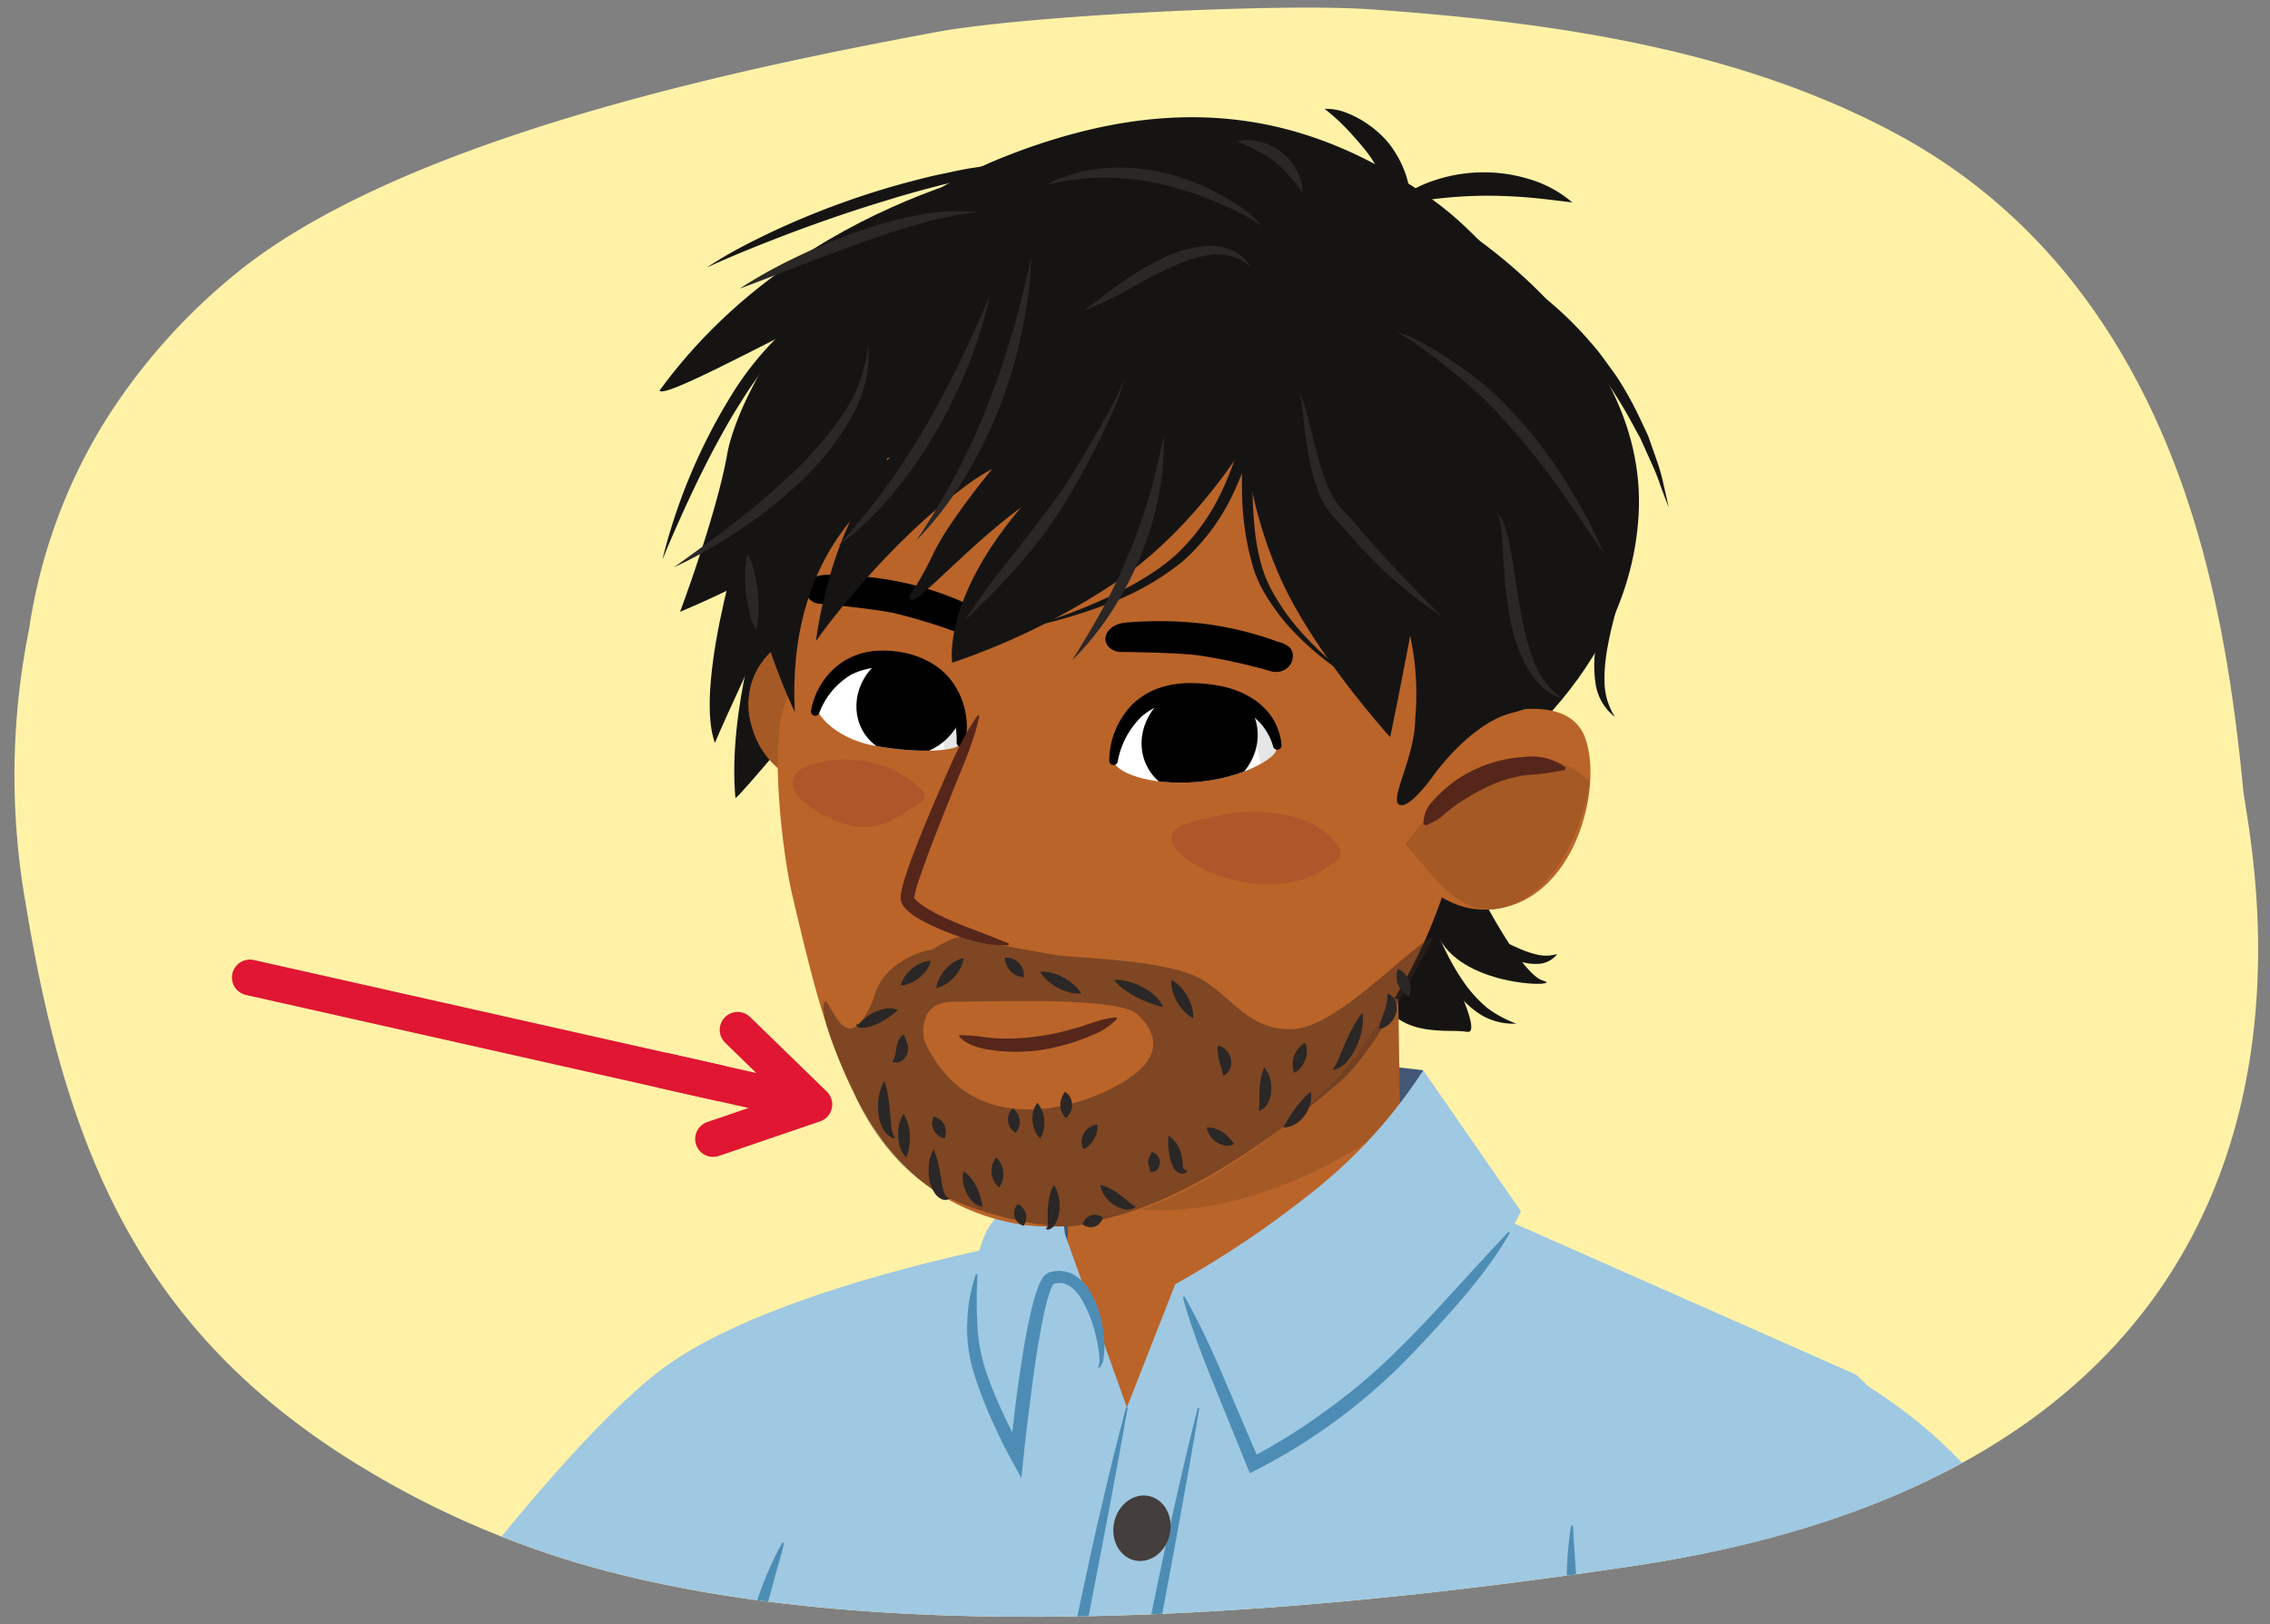 <svg xmlns="http://www.w3.org/2000/svg" xmlns:xlink="http://www.w3.org/1999/xlink" width="380" height="272" viewBox="0 0 380 272"><rect x="0" y="0" width="380" height="272" fill="#808080" stroke="none"/><defs><style>.cls-1{fill:#fff2a7;}.cls-2{fill:#fff;}.cls-3{clip-path:url(#clip-path);}.cls-4{fill:#161413;}.cls-5{fill:#425775;}.cls-6{fill:#ba6429;}.cls-7{fill:#a55925;}.cls-8{fill:#9fc8e2;}.cls-9{fill:#4d8db5;}.cls-10{fill:#443e3c;}.cls-11{fill:#56261b;}.cls-12{clip-path:url(#clip-path-2);}.cls-13{opacity:0.1;}.cls-14{clip-path:url(#clip-path-3);}.cls-15{fill:#af562b;}.cls-16{fill:#2b2726;}.cls-17{fill:#3d271f;opacity:0.48;}.cls-18,.cls-19,.cls-20{fill:none;stroke:#e01633;stroke-width:6px;}.cls-18,.cls-19{stroke-linecap:round;}.cls-18,.cls-20{stroke-miterlimit:10;}.cls-19{stroke-linejoin:round;}</style><clipPath id="clip-path"><path class="cls-1" d="M375.5,132.1c-1.343-13.964-3.392-27.836-7.188-41.38-7.814-27.885-23.194-53.17-50.181-67.94C291.42,8.162,259.678,3.653,229.291,1.553,214.105.5,171.564,2.6,156.63,5.387,127.861,10.765,69.665,22.238,40.753,44.8A101.547,101.547,0,0,0,17.317,70.947a91.746,91.746,0,0,0-12.45,34.4,123.819,123.819,0,0,0-.475,46.491c6.534,39.64,18.377,69.011,51.872,91.1a153.481,153.481,0,0,0,32.352,16.111c51.626,18.719,131.438,11.2,185.07,3.114C401.179,242.936,376.4,141.384,375.5,132.1Z"/></clipPath><clipPath id="clip-path-2"><path class="cls-2" d="M136.469,117.3c.886-2.45,4.067-8.893,14.527-6.636,8.424,1.819,10.973,7.8,9.856,13.716-.264,1.4-6.746,1.859-14.262.529S135.955,118.727,136.469,117.3Z"/></clipPath><clipPath id="clip-path-3"><path class="cls-2" d="M186.414,127.185c.37-2.649,1.815-11.677,13.5-11.7,9.406-.015,13.523,3.847,13.718,10.022.047,1.463-6.319,5.21-14.643,5.517S186.2,128.724,186.414,127.185Z"/></clipPath></defs><g id="Guides_Delete_Me_" data-name="Guides (Delete Me)"><path class="cls-1" d="M375.5,132.1c-1.343-13.964-3.392-27.836-7.188-41.38-7.814-27.885-23.194-53.17-50.181-67.94C291.42,8.162,259.678,3.653,229.291,1.553,214.105.5,171.564,2.6,156.63,5.387,127.861,10.765,69.665,22.238,40.753,44.8A101.547,101.547,0,0,0,17.317,70.947a91.746,91.746,0,0,0-12.45,34.4,123.819,123.819,0,0,0-.475,46.491c6.534,39.64,18.377,69.011,51.872,91.1a153.481,153.481,0,0,0,32.352,16.111c51.626,18.719,131.438,11.2,185.07,3.114C401.179,242.936,376.4,141.384,375.5,132.1Z"/><g class="cls-3"><path class="cls-4" d="M127.914,100.721s-6.175,18.184-4.8,32.938c1.029-.687,12.66-14.639,12.66-14.639L135.463,94.2Z"/><path class="cls-4" d="M125.513,84.939S115.906,114.1,119.68,124.4c1.372-3.431,8.921-19.557,8.921-19.557L142.668,88.37s-10.98-10.293-12.009-9.264S125.513,84.939,125.513,84.939Z"/><path class="cls-4" d="M246.97,148.069s7.548,15.1,11.322,16.125-11.666,1.373-16.812-6.175,7.891,15.439,4.117,14.753-14.41,2.058-16.469-11.322,9.607-17.5,12.7-17.155S246.97,148.069,246.97,148.069Z"/><path class="cls-4" d="M240.451,35.532S276.133,55.2,274.3,86.311c-1.727,29.354-29.735,45.746-29.735,45.746L229.815,98.663Z"/><path class="cls-5" d="M178.43,187.219s9.719-8.953,28.626-9.43a193.554,193.554,0,0,1,31.188,1.42l4.2,29.577-51.873,14.307L172.635,212.6Z"/><path class="cls-6" d="M177.156,241.446s1.636-32.728,1.636-37.02.545-25.217.545-25.217l51.342-18.6,5.928,65.276s-15.955,12.161-34.362,15.023S177.156,241.446,177.156,241.446Z"/><path class="cls-7" d="M179.407,198.894c-3.9-2.745,5.1-19.982,1.729-23.441l1.348-14.842,51.583,6.69s.242,14.311.3,20.059C212.5,203.909,189.253,205.826,179.407,198.894Z"/><path class="cls-8" d="M281.155,394.582C283.818,346.278,324,281.989,324,261.47s-13.339-31.319-13.339-31.319L242.31,199.912l-45.573,15.12-8.09,20.633-10.4-29.093s-48.922,7.917-68.453,23.443c-18.257,14.513-46.258,53.874-46.258,53.874l-8.9-6.242-9.885,3.361-6.425-6.723L3.239,315.1s22.154,36.491,52.208,45.113c17.454,5.008,58.432-39.864,58.432-39.864S106.234,405.7,98.969,450.4c-2.663,16.389-8.057,60.152-8.057,60.152s52.758,13.851,58.972,14.714,10.172-29.177,10.172-29.177c2.223,15.12,3.91,31.652,3.91,31.652s49.039-.818,68.757-4.834C261.73,517,290.605,511.32,290.605,511.32S278.491,442.886,281.155,394.582Z"/><path class="cls-8" d="M188.647,235.665s-8.485-20.637-9.974-26.911c-1.7-7.179-.243-21.535-.243-21.535l-13.048,18.488s-2.684,4.752-2.953,13.466a63.764,63.764,0,0,0,2.38,17.575s1.885-9.14,4.6-13.879a53.91,53.91,0,0,1,6.59-8.851Z"/><path class="cls-8" d="M196.737,215.032A168.674,168.674,0,0,0,219.7,199.6a83.948,83.948,0,0,0,18.545-20.388l16.362,23.608a48.149,48.149,0,0,1-14.181,17.168c-10,7.56-28.907,20.388-28.907,20.388Z"/><path class="cls-9" d="M198.264,217.073c1.29,2.2,2.42,4.468,3.518,6.749q1.621,3.432,3.1,6.924l5.966,13.943-1.528-.58a97.633,97.633,0,0,0,12.188-7.571,100.4,100.4,0,0,0,11.09-9.156c3.448-3.33,6.8-6.859,10.051-10.425,3.265-3.566,6.52-7.131,9.854-10.679l.233.165a56.178,56.178,0,0,1-4.041,6.116c-1.453,1.961-3,3.846-4.595,5.69-3.22,3.67-6.491,7.244-9.962,10.723a98.6,98.6,0,0,1-11.264,9.466,96.456,96.456,0,0,1-12.575,7.7l-1.073.541-.456-1.122-5.709-14.051q-1.435-3.508-2.739-7.074c-.848-2.385-1.663-4.783-2.32-7.248Z"/><path class="cls-9" d="M188.786,235.7c-3.8,21.584-8.246,43.018-12.223,64.547s-7.693,43.106-10.51,64.792q-2.275,16.254-3.289,32.6-1,16.377-1.476,32.788c-.642,21.878-.76,43.761-1.089,65.668l-.285.008q-.538-8.2-.751-16.423l-.218-8.217-.069-8.219c-.1-10.959.1-21.918.368-32.875s.713-21.911,1.331-32.858,1.685-21.912,3.157-32.775c2.9-21.749,6.741-43.335,10.808-64.867,2.063-10.761,4.124-21.523,6.444-32.231,1.136-5.359,2.3-10.713,3.567-16.043,1.237-5.336,2.542-10.658,3.956-15.955Z"/><path class="cls-9" d="M200.78,235.812c-3.977,23.37-8.611,46.595-12.777,69.912s-8.042,46.685-10.974,70.159c-1.456,11.738-2.706,23.486-3.068,35.291s-.194,23.635.325,35.449c1.093,23.632,3.46,47.19,6.166,70.726l-.281.046c-1.128-5.824-2.083-11.677-2.919-17.548q-1.29-8.8-2.224-17.65c-1.318-11.789-2.2-23.626-2.785-35.479-.57-11.854-.8-23.732-.474-35.613s1.525-23.734,2.937-35.51c3.013-23.544,7-46.922,11.272-70.238,2.151-11.656,4.315-23.309,6.723-34.914,1.184-5.806,2.388-11.608,3.706-17.387,1.284-5.785,2.635-11.557,4.094-17.3Z"/><ellipse class="cls-10" cx="191.166" cy="255.892" rx="5.52" ry="4.761" transform="translate(-100.137 386.919) rotate(-77.456)"/><path class="cls-9" d="M163.642,213.4a75.525,75.525,0,0,0-.06,7.884,30.554,30.554,0,0,0,1.217,7.575,66.219,66.219,0,0,0,2.874,7.292c1.1,2.377,2.281,4.751,3.535,7.025l-2.129.446c.415-4.183.868-8.345,1.475-12.5s1.229-8.309,2.263-12.448a28.527,28.527,0,0,1,.957-3.122,7.937,7.937,0,0,1,.813-1.632c.125-.158.266-.316.407-.464a2.445,2.445,0,0,1,.737-.427,7.821,7.821,0,0,1,.933-.188,5.1,5.1,0,0,1,3.662.976,8.324,8.324,0,0,1,2.3,2.655,17.682,17.682,0,0,1,2.037,6.209,18.654,18.654,0,0,1,.208,3.221,11.535,11.535,0,0,1-.157,1.621,2.379,2.379,0,0,1-.734,1.548l-.152-.242a2.422,2.422,0,0,0,.22-1.359,15.192,15.192,0,0,0-.15-1.513,27.3,27.3,0,0,0-.636-2.987A21.349,21.349,0,0,0,181,217.448c-1.009-1.637-2.483-2.869-4.071-2.581a5.986,5.986,0,0,0-.6.133c-.028.04.1-.03.071-.025a.639.639,0,0,1-.1.13,6.284,6.284,0,0,0-.543,1.187,26.779,26.779,0,0,0-.819,2.89c-.891,4-1.524,8.129-2.082,12.251-.539,4.126-1.069,8.27-1.5,12.406l-.381,3.652-1.749-3.205c-1.3-2.384-2.46-4.785-3.531-7.257a68.42,68.42,0,0,1-2.813-7.586,25.031,25.031,0,0,1-.962-8.155,27.612,27.612,0,0,1,1.451-7.955Z"/><path class="cls-4" d="M221.748,18.227a9.134,9.134,0,0,1,3.637.655,16.53,16.53,0,0,1,3.282,1.7,18.258,18.258,0,0,1,2.881,2.362,15.252,15.252,0,0,1,1.269,1.478c.41.559.7,1.046,1.036,1.595a16.506,16.506,0,0,1,1.238,14.344c-.757-2.334-1.27-4.556-1.989-6.606a31.336,31.336,0,0,0-2.644-5.773,20.462,20.462,0,0,0-1.695-2.581c-.643-.833-1.354-1.657-2.087-2.475A35.894,35.894,0,0,0,221.748,18.227Z"/><path class="cls-4" d="M232.9,34.365a19.747,19.747,0,0,1,7.005-4.094,26.107,26.107,0,0,1,16.163-.259,19.624,19.624,0,0,1,7.129,3.877c-2.708-.316-5.226-.657-7.735-.852s-4.968-.291-7.435-.256-4.93.2-7.424.485S235.6,33.96,232.9,34.365Z"/><path class="cls-6" d="M145.433,117.37s-.3-11.681-7.313-11.811-15.033,6.434-12.217,16.209,13.16,10.729,13.16,10.729Z"/><path class="cls-7" d="M132.625,106.773a11.724,11.724,0,0,1,3.13,2.172,10,10,0,0,1,2.02,2.813,10.79,10.79,0,0,1,.955,3.618,17.094,17.094,0,0,1-.109,4.456,19.827,19.827,0,0,1-1.187,4.18,35.25,35.25,0,0,1-3.814,6.825,14.3,14.3,0,0,1-7.717-9.069A12.207,12.207,0,0,1,132.625,106.773Z"/><path class="cls-11" d="M135.3,109.135a8.854,8.854,0,0,1,4.661,3.69,11.746,11.746,0,0,1,1.915,5.753,10.679,10.679,0,0,1-.116,3,8.735,8.735,0,0,1-1.122,2.819,7.781,7.781,0,0,1-2.187,2.284,5.958,5.958,0,0,1-3.349,1.1c-.3-1.288-.547-2.232-.724-3.109a19.551,19.551,0,0,1-.357-2.328,12.294,12.294,0,0,1,.349-3.952c.226-1.24.423-2.548.576-4.046S135.223,111.2,135.3,109.135Z"/><path class="cls-6" d="M130.316,88.37s5.147,19.556,1.082,29.527c-2.641,6.479-.37,25.253,1.19,31.807,5.387,22.626,10.923,49.933,36.956,55.09,23.854,4.726,51.8-19.766,58.1-28.82,7.319-10.522,18.182-26.138,19.8-59.617S236.7,50.828,188.963,49.711,130.316,88.37,130.316,88.37Z"/><path class="cls-6" d="M247.33,120.343s14.907-5.346,18.017,3.174-1.823,27.388-15.375,28.723-19.106-16.7-19.106-16.7Z"/><path class="cls-7" d="M266.121,130.839a14.376,14.376,0,0,0-4.064-2.769,12.874,12.874,0,0,0-4.409-1.1,14.771,14.771,0,0,0-4.978.6,24.4,24.4,0,0,0-5.594,2.314,28.7,28.7,0,0,0-4.789,3.5,50.8,50.8,0,0,0-7.033,8.009c3.079,2.912,7.878,11.518,14.718,10.843C259.979,151.254,265.281,138.056,266.121,130.839Z"/><path class="cls-11" d="M261.946,128.928a47.664,47.664,0,0,1-6.459.861,21.318,21.318,0,0,0-5.941,1.7,37.515,37.515,0,0,0-5.451,3.06,24.36,24.36,0,0,0-2.463,1.928,9.527,9.527,0,0,1-2.945,1.715l-.375-.214a5.107,5.107,0,0,1,1.232-3.513,23.3,23.3,0,0,1,2.535-2.531,21.277,21.277,0,0,1,6.117-3.65,21.931,21.931,0,0,1,7.016-1.53,9.335,9.335,0,0,1,6.857,1.758Z"/><path class="cls-2" d="M136.469,117.3c.886-2.45,4.067-8.893,14.527-6.636,8.424,1.819,10.973,7.8,9.856,13.716-.264,1.4-6.746,1.859-14.262.529S135.955,118.727,136.469,117.3Z"/><g class="cls-12"><ellipse cx="152.416" cy="117.584" rx="9.331" ry="8.625" transform="translate(-40.015 122.781) rotate(-39.196)"/><path class="cls-13" d="M163.036,126.71a20.293,20.293,0,0,0-.283-3.871,19.1,19.1,0,0,0-.75-2.948.786.786,0,0,0,.054-.274,17.045,17.045,0,0,0-.438-4.516,12.928,12.928,0,0,0-2.216-4.129,13.791,13.791,0,0,0-8.56-5.409,1.771,1.771,0,0,0-1.926.8,1.354,1.354,0,0,0-.114.908,11.583,11.583,0,0,0-2.584-.423.728.728,0,0,0-.49,1.332c1.943,1.392,4.095,2.51,5.891,4.069a19.254,19.254,0,0,1,4.295,5.28,17.773,17.773,0,0,1,2.034,6.091,15.9,15.9,0,0,1,.088,3.071c-.075,1.372-.5,2.715.094,4a2.42,2.42,0,0,0,3.519.455C162.885,129.91,162.988,128.269,163.036,126.71Z"/></g><path d="M135.771,119.02a12.375,12.375,0,0,1,5.442-8.288,12.082,12.082,0,0,1,4.974-1.716,17.231,17.231,0,0,1,5.136.273,14.949,14.949,0,0,1,4.825,1.87,11.617,11.617,0,0,1,3.708,3.657,13.07,13.07,0,0,1,1.707,9.66.718.718,0,0,1-.848.549.71.71,0,0,1-.574-.705v-.027a13.885,13.885,0,0,0-.547-4.305,10.684,10.684,0,0,0-8.854-7.922,12.144,12.144,0,0,0-8.192.867,12.49,12.49,0,0,0-5.381,6.4l-.028.071a.719.719,0,0,1-.926.4A.7.7,0,0,1,135.771,119.02Z"/><path class="cls-2" d="M186.414,127.185c.37-2.649,1.815-11.677,13.5-11.7,9.406-.015,13.523,3.847,13.718,10.022.047,1.463-6.319,5.21-14.643,5.517S186.2,128.724,186.414,127.185Z"/><g class="cls-14"><ellipse cx="200.823" cy="123.769" rx="9.917" ry="9.091" transform="translate(-34.932 115.503) rotate(-29.638)"/><path class="cls-13" d="M215.937,130.047a28.114,28.114,0,0,0-.979-3.943c-.014-.062-.021-.126-.037-.188a18.926,18.926,0,0,0-3.56-7.44,14.794,14.794,0,0,0-7.158-4.838,16.091,16.091,0,0,0-6.288-1.363.687.687,0,0,0-.206,1.344l.026.009c-.057.017-.114.027-.171.045a.67.67,0,0,0,.172,1.322,13.536,13.536,0,0,1,6.279,1.687,18.865,18.865,0,0,1,4.425,4.54,20.035,20.035,0,0,1,1.7,3.019,20.107,20.107,0,0,1,.747,2.975,25.751,25.751,0,0,1,.338,3.4c.047,1.245-.281,2.86.2,3.991a1.913,1.913,0,0,0,1.718,1.325,2.485,2.485,0,0,0,1.739-.609,2.014,2.014,0,0,0,1.045-1.024C216.534,132.92,216.177,131.422,215.937,130.047Z"/></g><path d="M185.688,127.394a13.619,13.619,0,0,1,3.7-9.267,11.935,11.935,0,0,1,4.459-2.86,15.779,15.779,0,0,1,5.151-.889,26.7,26.7,0,0,1,5.031.434A15.925,15.925,0,0,1,208.9,116.5a11.543,11.543,0,0,1,3.933,3.457,10.379,10.379,0,0,1,1.7,4.8.712.712,0,0,1-.656.766.725.725,0,0,1-.755-.516,9.565,9.565,0,0,0-5.405-6.26,15.515,15.515,0,0,0-4.2-1.2c-.722-.157-1.488-.176-2.23-.271-.754-.018-1.532-.072-2.263-.06a11.552,11.552,0,0,0-7.858,2.706,13.924,13.924,0,0,0-4.053,7.55l-.014.07a.714.714,0,0,1-.84.554A.706.706,0,0,1,185.688,127.394Z"/><path d="M213.607,112.5a2.74,2.74,0,0,0,2.71-1.878c.272-1.22.2-2.507-2.419-3.172a56.529,56.529,0,0,0-12.556-3.031,64.487,64.487,0,0,0-12.5-.2c-2.124.065-3.488,1.153-3.758,2.375s.762,2.372,2.3,2.569c0,0,8.134.042,12.878.517a96.222,96.222,0,0,1,12.771,2.793A3.8,3.8,0,0,0,213.607,112.5Z"/><path d="M162.026,106.438a2.569,2.569,0,0,0,2.71-1.66c.329-1.194.337-2.483-2.151-3.349a54.057,54.057,0,0,0-11.907-4,60.2,60.2,0,0,0-12.01-1.175c-2.047-.1-3.419.878-3.747,2.074a2.362,2.362,0,0,0,2.073,2.74s7.82.676,12.357,1.519a91.774,91.774,0,0,1,12.128,3.778A3.493,3.493,0,0,0,162.026,106.438Z"/><path class="cls-15" d="M223.124,140.526c-3.736-4.347-12.857-5.717-20.714-3.57-4.762.782-8.556,2.544-4.8,6.028,5.223,4.84,17.187,7.023,23.623,2.8C224.4,143.7,225.551,143.35,223.124,140.526Z"/><path class="cls-15" d="M153.837,131.758a18.785,18.785,0,0,0-17.7-3.791c-4.189.926-4.56,4.161-.9,6.835,5.079,3.715,10.619,5.255,16.011,1.373C153.9,134.266,156.246,133.961,153.837,131.758Z"/><path class="cls-4" d="M239.536,33.245c-18.528-12.928-40.22-19.332-71.366-7.011C138.2,38.09,123.516,65.926,121.739,76.018s-7.892,26.419-7.892,26.419S135.4,93.6,138.569,87.4c18.852-9.669,7.588-10.171,10.374-10.809a57.632,57.632,0,0,0-4.82,7.093c-6.093,10.858-7.529,23.664-7.529,23.664s10.674-15.37,25.287-26.153a36.84,36.84,0,0,1,4.207-2.676c-3.69,4.55-7.906,10.146-9.808,14.107-3.747,7.8-4.654,6.967-3.747,7.8s9.892-9.3,18.382-15.44c-.023.027-.049.053-.072.081-13.173,15.549-11.44,25.9-11.44,25.9a117.2,117.2,0,0,0,26.134-12.655c14.134-9.024,23.016-24.164,23.016-24.164l-.017-.205.346.047-.329.158s.052,9.327,5.546,22.093,18.615,27.18,18.615,27.18,1.643-7.83,3.346-16.958a45.886,45.886,0,0,1,.84,13.94c0,6.272-4.365,13.474-2.662,14.335s5.73-4.9,5.73-4.9,6.191-8.775,13.232-10.5c8.644-2.123,5.092-6.035,5.092-6.035a150.082,150.082,0,0,1,.457-25.16c.69-6.15,9.421-10.725,6.862-19.671C262.842,58.786,251.15,41.349,239.536,33.245Z"/><path class="cls-4" d="M227.734,114.438a47.566,47.566,0,0,1-10.595-8.066,34.376,34.376,0,0,1-4.277-5.2,30.784,30.784,0,0,1-1.757-2.905,21.328,21.328,0,0,1-1.3-3.173,46.807,46.807,0,0,1-1.89-13.342,88.269,88.269,0,0,1,.791-13.4l1.912.242a46.658,46.658,0,0,1-4.079,13.828,35.171,35.171,0,0,1-8.562,11.586,44.775,44.775,0,0,1-12.44,7.071c-2.211.87-4.463,1.616-6.733,2.287a67.944,67.944,0,0,1-6.886,1.683,93.842,93.842,0,0,0,13.226-4.889,59.221,59.221,0,0,0,6.2-3.255,35.543,35.543,0,0,0,5.588-4.079,35.1,35.1,0,0,0,7.891-11.2A47.992,47.992,0,0,0,208.7,68.4l1.912.242a98.528,98.528,0,0,0-.92,13.1,62.861,62.861,0,0,0,.321,6.545,35.763,35.763,0,0,0,1.17,6.389,20.045,20.045,0,0,0,1.119,3.009,29.536,29.536,0,0,0,1.559,2.848,37.378,37.378,0,0,0,3.915,5.246A51.828,51.828,0,0,0,227.734,114.438Z"/><path class="cls-16" d="M172.63,43.176a72.266,72.266,0,0,1-1.67,12.886,81.584,81.584,0,0,1-3.783,12.477,74.787,74.787,0,0,1-5.824,11.676A57.839,57.839,0,0,1,153.4,90.5a124.671,124.671,0,0,0,6.62-11.049,116.015,116.015,0,0,0,5.329-11.636c1.586-3.962,2.927-8.021,4.128-12.13S171.676,47.4,172.63,43.176Z"/><path class="cls-16" d="M194.8,72.9a43.773,43.773,0,0,1-.888,10.36,54.639,54.639,0,0,1-3.034,9.994,56.4,56.4,0,0,1-4.864,9.239,47.5,47.5,0,0,1-6.548,8.072c1.842-2.933,3.615-5.856,5.232-8.855a97.248,97.248,0,0,0,4.367-9.2,90.885,90.885,0,0,0,3.365-9.607C193.376,79.623,194.134,76.293,194.8,72.9Z"/><path class="cls-16" d="M165.7,49.485A74.7,74.7,0,0,1,162,61.379,84.281,84.281,0,0,1,156.511,72.6a74.309,74.309,0,0,1-7.206,10.224,54.372,54.372,0,0,1-9.011,8.616,120.669,120.669,0,0,0,7.808-9.563,121.053,121.053,0,0,0,6.718-10.27c2.09-3.519,3.981-7.156,5.781-10.847S164.042,53.294,165.7,49.485Z"/><path class="cls-16" d="M188.3,63.23a31.906,31.906,0,0,1-2.06,5.762q-1.239,2.8-2.618,5.533c-.923,1.82-1.863,3.631-2.851,5.42-.5.894-1,1.781-1.549,2.67-.527.882-1.041,1.764-1.608,2.618a75.374,75.374,0,0,1-7.429,9.781c-2.725,3.047-5.551,5.958-8.552,8.757a111.016,111.016,0,0,1,7.189-9.9c2.515-3.179,4.965-6.365,7.359-9.626l1.792-2.448c.555-.818,1.089-1.686,1.62-2.545,1.062-1.724,2.11-3.463,3.126-5.22s2.032-3.515,2.992-5.3A37.4,37.4,0,0,0,188.3,63.23Z"/><path class="cls-16" d="M233.74,55.567a14.515,14.515,0,0,1,3.042,1.172c.984.469,1.927,1.009,2.875,1.544q2.8,1.662,5.451,3.58a58.47,58.47,0,0,1,5.1,4.116c1.638,1.51,3.069,3.118,4.533,4.734a76.789,76.789,0,0,1,7.74,10.506,102.221,102.221,0,0,1,6.064,11.488c-2.489-3.546-4.859-7.145-7.34-10.643a120.931,120.931,0,0,0-7.938-10.057c-1.4-1.605-2.84-3.225-4.333-4.683-1.5-1.49-3.131-2.873-4.76-4.257-1.649-1.363-3.323-2.7-5.044-3.985-.858-.644-1.728-1.273-2.616-1.875A18.467,18.467,0,0,0,233.74,55.567Z"/><path class="cls-16" d="M217.5,65.8a12.387,12.387,0,0,1,1.047,2.7c.277.926.5,1.861.745,2.79.456,1.863.91,3.716,1.413,5.538a34.661,34.661,0,0,0,1.862,5.26,13.2,13.2,0,0,0,1.348,2.282c.252.31.575.671.9,1.029l.96,1.07c2.528,2.879,5.009,5.76,7.6,8.547s5.307,5.465,8,8.224a69.723,69.723,0,0,1-9.086-7.131c-1.432-1.3-2.77-2.691-4.108-4.075q-1.967-2.117-3.865-4.271l-.941-1.084c-.311-.357-.625-.711-.97-1.15a12.776,12.776,0,0,1-1.507-2.688,29.153,29.153,0,0,1-1.653-5.661c-.39-1.9-.638-3.816-.874-5.719l-.337-2.852A15.99,15.99,0,0,0,217.5,65.8Z"/><path class="cls-8" d="M294.66,223.55s30.8,8.894,45.289,37.741c10.465,20.832,18.566,98.21,19.725,122.332,1.133,23.58-38.816,40.718-38.816,40.718s-33.605-76.579-50.215-121.192S294.66,223.55,294.66,223.55Z"/><path class="cls-9" d="M263.308,255.45c.237,4.076.522,8.117.832,12.153s.7,8.062,1.3,12.063q.923,6,2.292,11.9c.937,3.938,2.041,7.792,3.287,11.673,1.206,3.89,2.415,7.775,3.687,11.628s2.586,7.677,4.188,11.366,3.539,7.231,5.494,10.791,3.868,7.165,5.593,10.88l-.245.147a117.268,117.268,0,0,1-12.747-20.97c-3.385-7.544-5.7-15.39-8.206-23.14-1.234-3.879-2.341-7.871-3.265-11.864s-1.6-8.057-2.162-12.122c-.989-8.124-1.71-16.389-.33-24.53Z"/><path class="cls-9" d="M113.742,337.892a34.486,34.486,0,0,1,.009-5.195c.112-1.7.26-3.4.459-5.093.4-3.382.935-6.745,1.441-10.111,1.016-6.732,2.232-13.433,3.565-20.113.67-3.339,1.434-6.66,2.172-9.986.8-3.314,1.6-6.626,2.522-9.913,1.818-6.557,3.662-13.206,7.075-19.2l.263.109c-.388,1.675-.853,3.305-1.337,4.924-.434,1.639-.873,3.274-1.347,4.894-.893,3.261-1.852,6.5-2.638,9.8-1.642,6.566-3.1,13.187-4.412,19.837-1.371,6.639-2.6,13.309-3.787,19.989l-1.7,10.033q-.438,2.507-.945,5l-1.071,4.937Z"/><path class="cls-17" d="M216.434,172.314c-7.32.229-9.607-4.8-15.1-8.234s-21.5-3.66-24.245-4.117-12.352-2.059-14.639-2.974-6.4,2.059-6.4,2.059c-1.373,0-8.464,2.058-9.836,8.234-4.887,12.07-7.666-2.235-8.32.835-.68,3.2,4.994,14.668,4.994,14.668s4.681,12.483,16.135,17.892c7.786,3.677,18.985,5.49,22.187,4.346s16.926-1.6,43-23.788c6.67-5.676,15.782-24.474,15.782-24.474C235.647,158.819,223.753,172.086,216.434,172.314Zm-29.278,9.378c-8.234,4.575-25.16,8.692-32.48-7.548,0,0-1.372-6.4,4.8-6.4s27.677-.915,30.879,2.058S195.39,177.118,187.156,181.692Z"/><path class="cls-11" d="M160.686,173.33a28.711,28.711,0,0,1,3.378.223,31.385,31.385,0,0,0,3.255.326,36.21,36.21,0,0,0,6.543-.368c1.085-.167,2.172-.324,3.242-.6,1.08-.217,2.142-.523,3.209-.82s2.092-.733,3.172-1.026a13.3,13.3,0,0,1,3.378-.712l.128.255a11.9,11.9,0,0,1-2.813,2.118,34.728,34.728,0,0,1-3.21,1.344,35.422,35.422,0,0,1-6.772,1.757,29.623,29.623,0,0,1-7.036.146c-2.3-.281-4.793-.578-6.6-2.391Z"/><path class="cls-16" d="M186.47,164.08a7.749,7.749,0,0,1,2.48.284,11.258,11.258,0,0,1,2.241.876,10.017,10.017,0,0,1,2.011,1.365,5.086,5.086,0,0,1,1.5,2.05c-.846-.241-1.569-.462-2.307-.733a18.937,18.937,0,0,1-2.113-.943,16.066,16.066,0,0,1-1.992-1.226A9.7,9.7,0,0,1,186.47,164.08Z"/><path class="cls-16" d="M196.077,164.08a5.768,5.768,0,0,1,1.582,1.22,8.117,8.117,0,0,1,1.1,1.5,7.989,7.989,0,0,1,.733,1.705,5.678,5.678,0,0,1,.245,1.983,5.657,5.657,0,0,1-1.584-1.218,7.989,7.989,0,0,1-1.1-1.5,8.1,8.1,0,0,1-.731-1.707A5.749,5.749,0,0,1,196.077,164.08Z"/><path class="cls-16" d="M161.309,160.42a5.073,5.073,0,0,1-.575,1.775,6.919,6.919,0,0,1-.986,1.4,6.787,6.787,0,0,1-1.3,1.117,5.024,5.024,0,0,1-1.714.739,5.035,5.035,0,0,1,.572-1.777,6.817,6.817,0,0,1,.989-1.4,6.929,6.929,0,0,1,1.3-1.116A5.1,5.1,0,0,1,161.309,160.42Z"/><path class="cls-16" d="M155.82,160.878a4.756,4.756,0,0,1-.772,1.624,6.375,6.375,0,0,1-1.123,1.193,6.248,6.248,0,0,1-1.391.868,4.724,4.724,0,0,1-1.746.432,4.7,4.7,0,0,1,.769-1.626,6.2,6.2,0,0,1,1.126-1.192,6.355,6.355,0,0,1,1.392-.865A4.763,4.763,0,0,1,155.82,160.878Z"/><path class="cls-16" d="M150.33,169.112a17.382,17.382,0,0,1-1.559,1.221,13.194,13.194,0,0,1-1.573.939,8.81,8.81,0,0,1-1.789.685,4.942,4.942,0,0,1-1.062.151,1.832,1.832,0,0,1-.647-.1.49.49,0,0,1-.3-.3.419.419,0,0,1,.064-.311c.052.079.117.146.181.143.048,0,.078-.048.107-.077.075-.076.18-.158.284-.27.215-.189.439-.422.68-.618a8.21,8.21,0,0,1,1.6-1.059,6.556,6.556,0,0,1,1.9-.621A3.811,3.811,0,0,1,150.33,169.112Z"/><path class="cls-16" d="M168.171,160.42a2.22,2.22,0,0,1,1.409.138,3,3,0,0,1,1.633,1.692,2.828,2.828,0,0,1,.161,1.372,3.18,3.18,0,0,1-1.318-.352,3.309,3.309,0,0,1-.9-.67,3.406,3.406,0,0,1-.618-.91A5.114,5.114,0,0,1,168.171,160.42Z"/><path class="cls-16" d="M174.118,162.708a6.244,6.244,0,0,1,2.078.236,9.034,9.034,0,0,1,1.815.728,8.875,8.875,0,0,1,1.617,1.1,6.186,6.186,0,0,1,1.352,1.595,6.162,6.162,0,0,1-2.078-.234,8.846,8.846,0,0,1-1.814-.73,8.981,8.981,0,0,1-1.616-1.1A6.272,6.272,0,0,1,174.118,162.708Z"/><path class="cls-16" d="M156.277,192.443a12.453,12.453,0,0,1,.774,2.342c.18.762.313,1.511.434,2.24s.224,1.444.385,2.088c.187.632.278,1.235,1.152,1.564a1.414,1.414,0,0,1-1.409.1,2.9,2.9,0,0,1-1.121-.97,5.944,5.944,0,0,1-.942-2.461,8.63,8.63,0,0,1-.035-2.49A6.763,6.763,0,0,1,156.277,192.443Z"/><path class="cls-16" d="M161.309,196.1a5.8,5.8,0,0,1,1.337,1.286,8.1,8.1,0,0,1,.871,1.426,8.89,8.89,0,0,1,.579,1.527c.162.536.227,1.049.416,1.709a2.746,2.746,0,0,1-1.734-.908,5.556,5.556,0,0,1-1.027-1.476,6.126,6.126,0,0,1-.523-1.682A4.571,4.571,0,0,1,161.309,196.1Z"/><path class="cls-16" d="M148.043,181.006a14.347,14.347,0,0,1,.627,2.55c.134.828.222,1.64.292,2.441l.22,2.349a4.746,4.746,0,0,0,.691,2.267,2.531,2.531,0,0,1-.7-.184,4.2,4.2,0,0,1-.61-.431c-.16-.177-.33-.365-.481-.561-.131-.2-.252-.407-.369-.62a7.774,7.774,0,0,1-.7-2.643,10.142,10.142,0,0,1,.125-2.641A7.483,7.483,0,0,1,148.043,181.006Z"/><path class="cls-16" d="M151.245,186.5a6.059,6.059,0,0,1,.793,1.818,8.714,8.714,0,0,1,.273,1.808,8.83,8.83,0,0,1-.608,3.693,4.159,4.159,0,0,1-1.024-1.749,7.046,7.046,0,0,1-.328-1.855,7.509,7.509,0,0,1,.15-1.862A5.408,5.408,0,0,1,151.245,186.5Z"/><path class="cls-16" d="M169.544,185.581a3.181,3.181,0,0,1,.839.959,2.726,2.726,0,0,1,.32.988,2.662,2.662,0,0,1-.079,1.042A2.79,2.79,0,0,1,170,189.7a2.671,2.671,0,0,1-.906-.925,2.608,2.608,0,0,1-.339-1.013,2.654,2.654,0,0,1,.1-1.072A2.45,2.45,0,0,1,169.544,185.581Z"/><path class="cls-16" d="M173.661,184.666a4.892,4.892,0,0,1,.825,1.442,5.656,5.656,0,0,1,.321,1.453,5.46,5.46,0,0,1-.074,1.493,4.28,4.28,0,0,1-.615,1.559,4.061,4.061,0,0,1-.92-1.409,5.189,5.189,0,0,1-.246-3A3.714,3.714,0,0,1,173.661,184.666Z"/><path class="cls-16" d="M178.235,182.836a1.928,1.928,0,0,1,.969,1.016,2.85,2.85,0,0,1,.039,2.286,2.749,2.749,0,0,1-.813,1.081,3.078,3.078,0,0,1-.729-1.121,3.128,3.128,0,0,1-.2-1.072,3.226,3.226,0,0,1,.169-1.05A7.387,7.387,0,0,1,178.235,182.836Z"/><path class="cls-16" d="M228.1,169.57a9.051,9.051,0,0,1-.126,2.883,12.817,12.817,0,0,1-.85,2.7,10.234,10.234,0,0,1-1.528,2.454,4.1,4.1,0,0,1-2.528,1.566,11.147,11.147,0,0,0,1.227-2.4c.336-.809.672-1.616,1.038-2.425s.752-1.619,1.194-2.421A15.114,15.114,0,0,1,228.1,169.57Z"/><path class="cls-16" d="M232.216,166.367a2.135,2.135,0,0,1,1.434,1.412,3.179,3.179,0,0,1-.015,2.073,3.822,3.822,0,0,1-1.069,1.624,3.556,3.556,0,0,1-1.722.838,8.766,8.766,0,0,1,.459-1.725c.156-.5.344-.938.472-1.357a9.288,9.288,0,0,0,.352-1.242A5.644,5.644,0,0,0,232.216,166.367Z"/><path class="cls-16" d="M234.046,162.25a3.309,3.309,0,0,1,1.171.858,3.742,3.742,0,0,1,.655,1.065,3.66,3.66,0,0,1,.263,1.222,3.28,3.28,0,0,1-.259,1.43,3.29,3.29,0,0,1-1.174-.857,3.667,3.667,0,0,1-.651-1.066,3.719,3.719,0,0,1-.261-1.223A3.311,3.311,0,0,1,234.046,162.25Z"/><path class="cls-16" d="M176.406,198.39a5.589,5.589,0,0,1,.819,1.979,7.428,7.428,0,0,1,.15,2.045,6.053,6.053,0,0,1-.484,2.069,3.452,3.452,0,0,1-.653.992,1.54,1.54,0,0,1-.577.369.626.626,0,0,1-.628-.135c.39-.164.336-.429.362-.7s-.005-.574-.007-.873c-.011-.6-.014-1.225.03-1.854a12.886,12.886,0,0,1,.269-1.913A7.675,7.675,0,0,1,176.406,198.39Z"/><path class="cls-16" d="M170.459,201.592a3.757,3.757,0,0,1,.865.8,2.369,2.369,0,0,1,.4.808,2.327,2.327,0,0,1,.056.912,2.939,2.939,0,0,1-.4,1.135,2.222,2.222,0,0,1-1.058-.644,2.146,2.146,0,0,1-.49-.9,2.184,2.184,0,0,1-.015-1.04A1.968,1.968,0,0,1,170.459,201.592Z"/><path class="cls-16" d="M156.277,186.953a2.719,2.719,0,0,1,1.145.571,2.632,2.632,0,0,1,.647.82,2.567,2.567,0,0,1,.27,1.009,2.694,2.694,0,0,1-.232,1.26,2.7,2.7,0,0,1-1.147-.57,2.589,2.589,0,0,1-.645-.821,2.627,2.627,0,0,1-.268-1.01A2.733,2.733,0,0,1,156.277,186.953Z"/><path class="cls-16" d="M151.245,173.229a8.854,8.854,0,0,1,.607,1.33,3.167,3.167,0,0,1,.1,1.46,2.415,2.415,0,0,1-.875,1.517,1.732,1.732,0,0,1-1.665.268,5.633,5.633,0,0,0,.466-1.239l.141-.884a7.48,7.48,0,0,1,.293-1.17A2.378,2.378,0,0,1,151.245,173.229Z"/><path class="cls-16" d="M218.492,174.6a3.643,3.643,0,0,1,.265,1.52,4.345,4.345,0,0,1-.258,1.331,4.3,4.3,0,0,1-.654,1.186,3.619,3.619,0,0,1-1.183.995,3.64,3.64,0,0,1-.267-1.522,4.271,4.271,0,0,1,.261-1.329,4.369,4.369,0,0,1,.656-1.186A3.66,3.66,0,0,1,218.492,174.6Z"/><path class="cls-16" d="M211.63,178.719a4.729,4.729,0,0,1,.963,1.839,6.181,6.181,0,0,1,.222,1.992,5.1,5.1,0,0,1-.5,2.016,2.609,2.609,0,0,1-1.595,1.472,9.6,9.6,0,0,0,.1-1.868c0-.572.009-1.139.037-1.727a15.354,15.354,0,0,1,.2-1.8A8.315,8.315,0,0,1,211.63,178.719Z"/><path class="cls-16" d="M219.407,182.836a4.307,4.307,0,0,1-.1,2.1,5.907,5.907,0,0,1-.9,1.837,5.422,5.422,0,0,1-1.517,1.418,3.722,3.722,0,0,1-2.053.588,19.4,19.4,0,0,1,.992-1.709c.319-.511.652-.979,1-1.456s.715-.937,1.127-1.4A10.87,10.87,0,0,1,219.407,182.836Z"/><path class="cls-16" d="M192.874,192.9a1.828,1.828,0,0,1,1.279,1.735,1.8,1.8,0,0,1-.415,1.166,1.006,1.006,0,0,1-1.321.3,1.031,1.031,0,0,0-.1-.9,1.22,1.22,0,0,1-.124-.565,2.262,2.262,0,0,1,.137-.746A3.7,3.7,0,0,1,192.874,192.9Z"/><path class="cls-16" d="M184.182,198.39a7.483,7.483,0,0,1,1.793.706,12.3,12.3,0,0,1,1.447.922c.449.331.866.664,1.277,1.012a6.271,6.271,0,0,0,1.431,1.02,2.276,2.276,0,0,1-2.06.388,4.792,4.792,0,0,1-1.806-.837,5.818,5.818,0,0,1-1.328-1.371A4.465,4.465,0,0,1,184.182,198.39Z"/><path class="cls-16" d="M181.209,205.023a2.453,2.453,0,0,1,.615-1.015,2.084,2.084,0,0,1,.79-.487,2.039,2.039,0,0,1,.924-.087,2.437,2.437,0,0,1,1.1.445,2.428,2.428,0,0,1-.614,1.018,2.05,2.05,0,0,1-.791.485,2.087,2.087,0,0,1-.925.084A2.453,2.453,0,0,1,181.209,205.023Z"/><path class="cls-16" d="M203.854,175.059a2.58,2.58,0,0,1,1.413.79,3.158,3.158,0,0,1,.757,1.376,2.906,2.906,0,0,1-.068,1.662,1.954,1.954,0,0,1-1.188,1.2c-.139-.607-.231-.994-.347-1.357s-.216-.677-.3-1.03A8.233,8.233,0,0,1,203.854,175.059Z"/><path class="cls-16" d="M202.024,188.783a4.226,4.226,0,0,1,1.518.232,4.988,4.988,0,0,1,1.176.585,5.2,5.2,0,0,1,.963.824c.308.321.512.666.917,1.1a2.038,2.038,0,0,1-1.626.267,3.768,3.768,0,0,1-1.347-.567,3.99,3.99,0,0,1-1.014-.99A3.288,3.288,0,0,1,202.024,188.783Z"/><path class="cls-16" d="M195.619,190.155a5.035,5.035,0,0,1,2.14,3.262,12.14,12.14,0,0,1,.24,1.671,1.409,1.409,0,0,0,.1.531c.086.2.388.314.724.483a1.312,1.312,0,0,1-1.09.408,1.754,1.754,0,0,1-1.132-.774,5.58,5.58,0,0,1-.751-1.875,12.555,12.555,0,0,1-.261-1.758A9.82,9.82,0,0,1,195.619,190.155Z"/><path class="cls-16" d="M183.725,188.326a4.581,4.581,0,0,1-.148,1.371,4.261,4.261,0,0,1-.421,1.026,4.356,4.356,0,0,1-.656.868,5.792,5.792,0,0,1-1.062.852,2.278,2.278,0,0,1-.37-1.426,2.887,2.887,0,0,1,.388-1.272,3.015,3.015,0,0,1,.887-.965A2.488,2.488,0,0,1,183.725,188.326Z"/><path class="cls-16" d="M166.8,193.815a3.956,3.956,0,0,1,1.152,2.424,3.9,3.9,0,0,1-.076,1.267,3.442,3.442,0,0,1-.619,1.341,3.3,3.3,0,0,1-.914-1.169,3.808,3.808,0,0,1-.246-2.542A2.974,2.974,0,0,1,166.8,193.815Z"/><path class="cls-11" d="M163.956,119.878c-.931,4.32-2.718,8.255-4.327,12.269s-3.219,8.023-4.7,12.056l-1.065,3.021a19.583,19.583,0,0,0-.8,2.909c-.267.083.5.886,1.3,1.418a21.947,21.947,0,0,0,2.658,1.564,58.61,58.61,0,0,0,5.848,2.5c2,.765,3.975,1.531,6.007,2.374l-.045.282a19.978,19.978,0,0,1-6.551-.9,46.5,46.5,0,0,1-6.193-2.345A23.984,23.984,0,0,1,153.1,153.4a8.824,8.824,0,0,1-1.446-1.182,3.716,3.716,0,0,1-.678-.955c-.048-.114-.093-.232-.134-.35a2.086,2.086,0,0,1-.074-.453,3.512,3.512,0,0,1,.025-.6,20.865,20.865,0,0,1,.86-3.363c.337-1.052.7-2.084,1.091-3.1,1.538-4.085,3.22-8.084,4.972-12.054s3.4-7.981,5.98-11.579Z"/><path class="cls-4" d="M176.291,26.612c-1.715,0-41.858,5.833-65.875,38.77,1.03,2.745,58.67-31.565,68.277-29.163"/><path class="cls-4" d="M148.157,81.508c-1.715,1.715-16.469,11.665-15.1,37.74-6.862-14.753-12.009-35.339-4.117-45.289S148.157,81.508,148.157,81.508Z"/><path class="cls-4" d="M110.88,93.715a96.51,96.51,0,0,1,11.45-27.368A52,52,0,0,1,131.878,54.8a27.819,27.819,0,0,1,6.285-4.164,17.391,17.391,0,0,1,7.249-1.726c-4.92.85-9.044,3.684-12.5,7.018a49.533,49.533,0,0,0-4.779,5.462,67.969,67.969,0,0,0-4.145,6c-1.318,2.05-2.534,4.17-3.7,6.321-1.185,2.14-2.277,4.332-3.368,6.53Q113.716,86.867,110.88,93.715Z"/><path class="cls-4" d="M118.308,44.8a69.809,69.809,0,0,1,6.925-4.013c2.372-1.226,4.787-2.367,7.233-3.442A140.286,140.286,0,0,1,147.5,31.788c2.557-.785,5.143-1.466,7.737-2.115,1.3-.33,2.615-.568,3.92-.856s2.615-.555,3.941-.743l3.959-.626,3.987-.428,1.992-.189,2-.093q2-.085,4-.126c-5.261.9-10.487,1.73-15.64,2.963-5.153,1.2-10.28,2.5-15.324,4.088-5.062,1.528-10.068,3.246-15.033,5.091C128.088,40.635,123.15,42.577,118.308,44.8Z"/><path class="cls-4" d="M248,155.96c1.161.447,2.212.96,3.259,1.454s2.063.981,3.078,1.419a15.306,15.306,0,0,0,3.065,1.023,6.289,6.289,0,0,0,3.292-.122,4.258,4.258,0,0,1-3.387,1.662,8.393,8.393,0,0,1-3.74-.759,13.242,13.242,0,0,1-3.141-1.931A11.04,11.04,0,0,1,248,155.96Z"/><path class="cls-4" d="M239.993,154.931c.791,1.777,1.591,3.485,2.44,5.148a37.189,37.189,0,0,0,2.849,4.724,22.14,22.14,0,0,0,3.666,3.957,19.112,19.112,0,0,0,4.883,2.639,10.608,10.608,0,0,1-5.737-1.368,15.064,15.064,0,0,1-4.4-4.08,19.746,19.746,0,0,1-2.664-5.28A18.144,18.144,0,0,1,239.993,154.931Z"/><path class="cls-4" d="M272.424,95.449l-1.761,6.257c-.545,2.071-1.1,4.127-1.465,6.2a28.512,28.512,0,0,0-.464,3.1,22.556,22.556,0,0,0-.136,3.1,11.1,11.1,0,0,0,1.751,5.939,8.56,8.56,0,0,1-3.273-5.779,19.574,19.574,0,0,1,.2-6.73,31.755,31.755,0,0,1,1.951-6.337A28,28,0,0,1,272.424,95.449Z"/><path class="cls-4" d="M240.908,39.65a12.244,12.244,0,0,0,1.721.844l1.764.772c1.171.53,2.339,1.073,3.486,1.664a64.187,64.187,0,0,1,6.678,3.938,58.742,58.742,0,0,1,11.6,10.332,34.42,34.42,0,0,1,2.442,3.041c.753,1.06,1.559,2.083,2.266,3.173a59.2,59.2,0,0,1,3.747,6.822L275.44,72l.411.879c.124.3.222.609.333.913l1.287,3.659a30.912,30.912,0,0,1,1.019,3.73q.445,1.881.845,3.762-.7-1.8-1.364-3.6a34.883,34.883,0,0,0-1.4-3.557L275.005,74.3l-.391-.867-.455-.836-.908-1.671a74,74,0,0,0-3.925-6.482c-.722-1.034-1.5-2.028-2.248-3.044a33.558,33.558,0,0,0-2.4-2.921,71.453,71.453,0,0,0-11.011-10.376c-2.032-1.512-4.1-3-6.262-4.344-1.064-.7-2.169-1.344-3.261-2.016A26.793,26.793,0,0,1,240.908,39.65Z"/><path class="cls-16" d="M123.8,48.341a79.658,79.658,0,0,1,9.233-5.166,99.157,99.157,0,0,1,9.755-4.119c1.662-.6,3.357-1.123,5.046-1.65,1.72-.436,3.418-.945,5.174-1.246a32.435,32.435,0,0,1,10.592-.628,58.205,58.205,0,0,0-10.234,2.117c-3.34.95-6.643,2.053-9.915,3.252C136.874,43.23,130.415,45.889,123.8,48.341Z"/><path class="cls-16" d="M112.818,95c3.472-2.521,6.937-4.991,10.284-7.605a120.557,120.557,0,0,0,9.627-8.254,60.176,60.176,0,0,0,4.359-4.552,47.962,47.962,0,0,0,3.833-4.968A25.026,25.026,0,0,0,145.3,57.948c.506,4.309-.937,8.706-3.071,12.476a46.173,46.173,0,0,1-8.139,10.133A76.266,76.266,0,0,1,124,88.632,82.033,82.033,0,0,1,112.818,95Z"/><path class="cls-16" d="M125.17,92.716a14.957,14.957,0,0,1,1.107,3.12,24.545,24.545,0,0,1,.554,3.18,24.039,24.039,0,0,1,.135,3.224,14.77,14.77,0,0,1-.424,3.285,14.771,14.771,0,0,1-1.11-3.121,24.035,24.035,0,0,1-.551-3.18A24.382,24.382,0,0,1,124.748,96,14.98,14.98,0,0,1,125.17,92.716Z"/><path class="cls-16" d="M211.173,37.82a25.3,25.3,0,0,0-4.119-2.407c-.715-.346-1.416-.71-2.151-1.011-.723-.321-1.438-.652-2.179-.927a56.413,56.413,0,0,0-8.979-2.785,44.7,44.7,0,0,0-9.3-.953,46.192,46.192,0,0,0-9.41,1.221,26.422,26.422,0,0,1,9.321-2.749,33.184,33.184,0,0,1,9.8.563,38.881,38.881,0,0,1,9.205,3.316,34.059,34.059,0,0,1,4.186,2.5A16.832,16.832,0,0,1,211.173,37.82Z"/><path class="cls-16" d="M218.035,32.33a22.018,22.018,0,0,0-4.725-5.287A17.666,17.666,0,0,0,210.4,25.2c-.509-.3-1.067-.511-1.617-.786s-1.143-.453-1.731-.773A10.13,10.13,0,0,1,209,23.471a9.628,9.628,0,0,1,1.946.281,9.6,9.6,0,0,1,6.139,4.8A7.6,7.6,0,0,1,218.035,32.33Z"/><path class="cls-16" d="M181.438,52c2.112-1.556,4.128-3.183,6.29-4.668a48.153,48.153,0,0,1,6.8-4.035,20.032,20.032,0,0,1,7.793-2.123,8.977,8.977,0,0,1,4.066.8,6.858,6.858,0,0,1,2.958,2.709,8.068,8.068,0,0,0-3.3-1.808,9.242,9.242,0,0,0-3.614-.172,17.971,17.971,0,0,0-3.583.914,32.437,32.437,0,0,0-3.486,1.455c-2.307,1.063-4.545,2.338-6.833,3.56A47.469,47.469,0,0,1,181.438,52Z"/><path class="cls-16" d="M250.515,85.854a4.067,4.067,0,0,1,1.209,1.81,18.633,18.633,0,0,1,.65,2.083c.343,1.406.607,2.818.834,4.226.476,2.813.823,5.619,1.345,8.372a43.049,43.049,0,0,0,2.092,8.04,13.465,13.465,0,0,0,4.849,6.576,9.031,9.031,0,0,1-3.693-2.318,14.68,14.68,0,0,1-2.55-3.624,30.1,30.1,0,0,1-2.628-8.325,74.469,74.469,0,0,1-.93-8.549c-.1-1.419-.15-2.838-.265-4.241-.037-.708-.127-1.4-.225-2.093A4.435,4.435,0,0,0,250.515,85.854Z"/></g><polyline class="cls-18" points="41.826 163.673 46.604 164.748 113.047 179.694 120.318 181.33"/><polyline class="cls-19" points="123.48 172.443 136.316 184.929 119.369 190.714"/><line class="cls-20" x1="110.854" y1="179.2" x2="134.705" y2="184.567"/></g></svg>